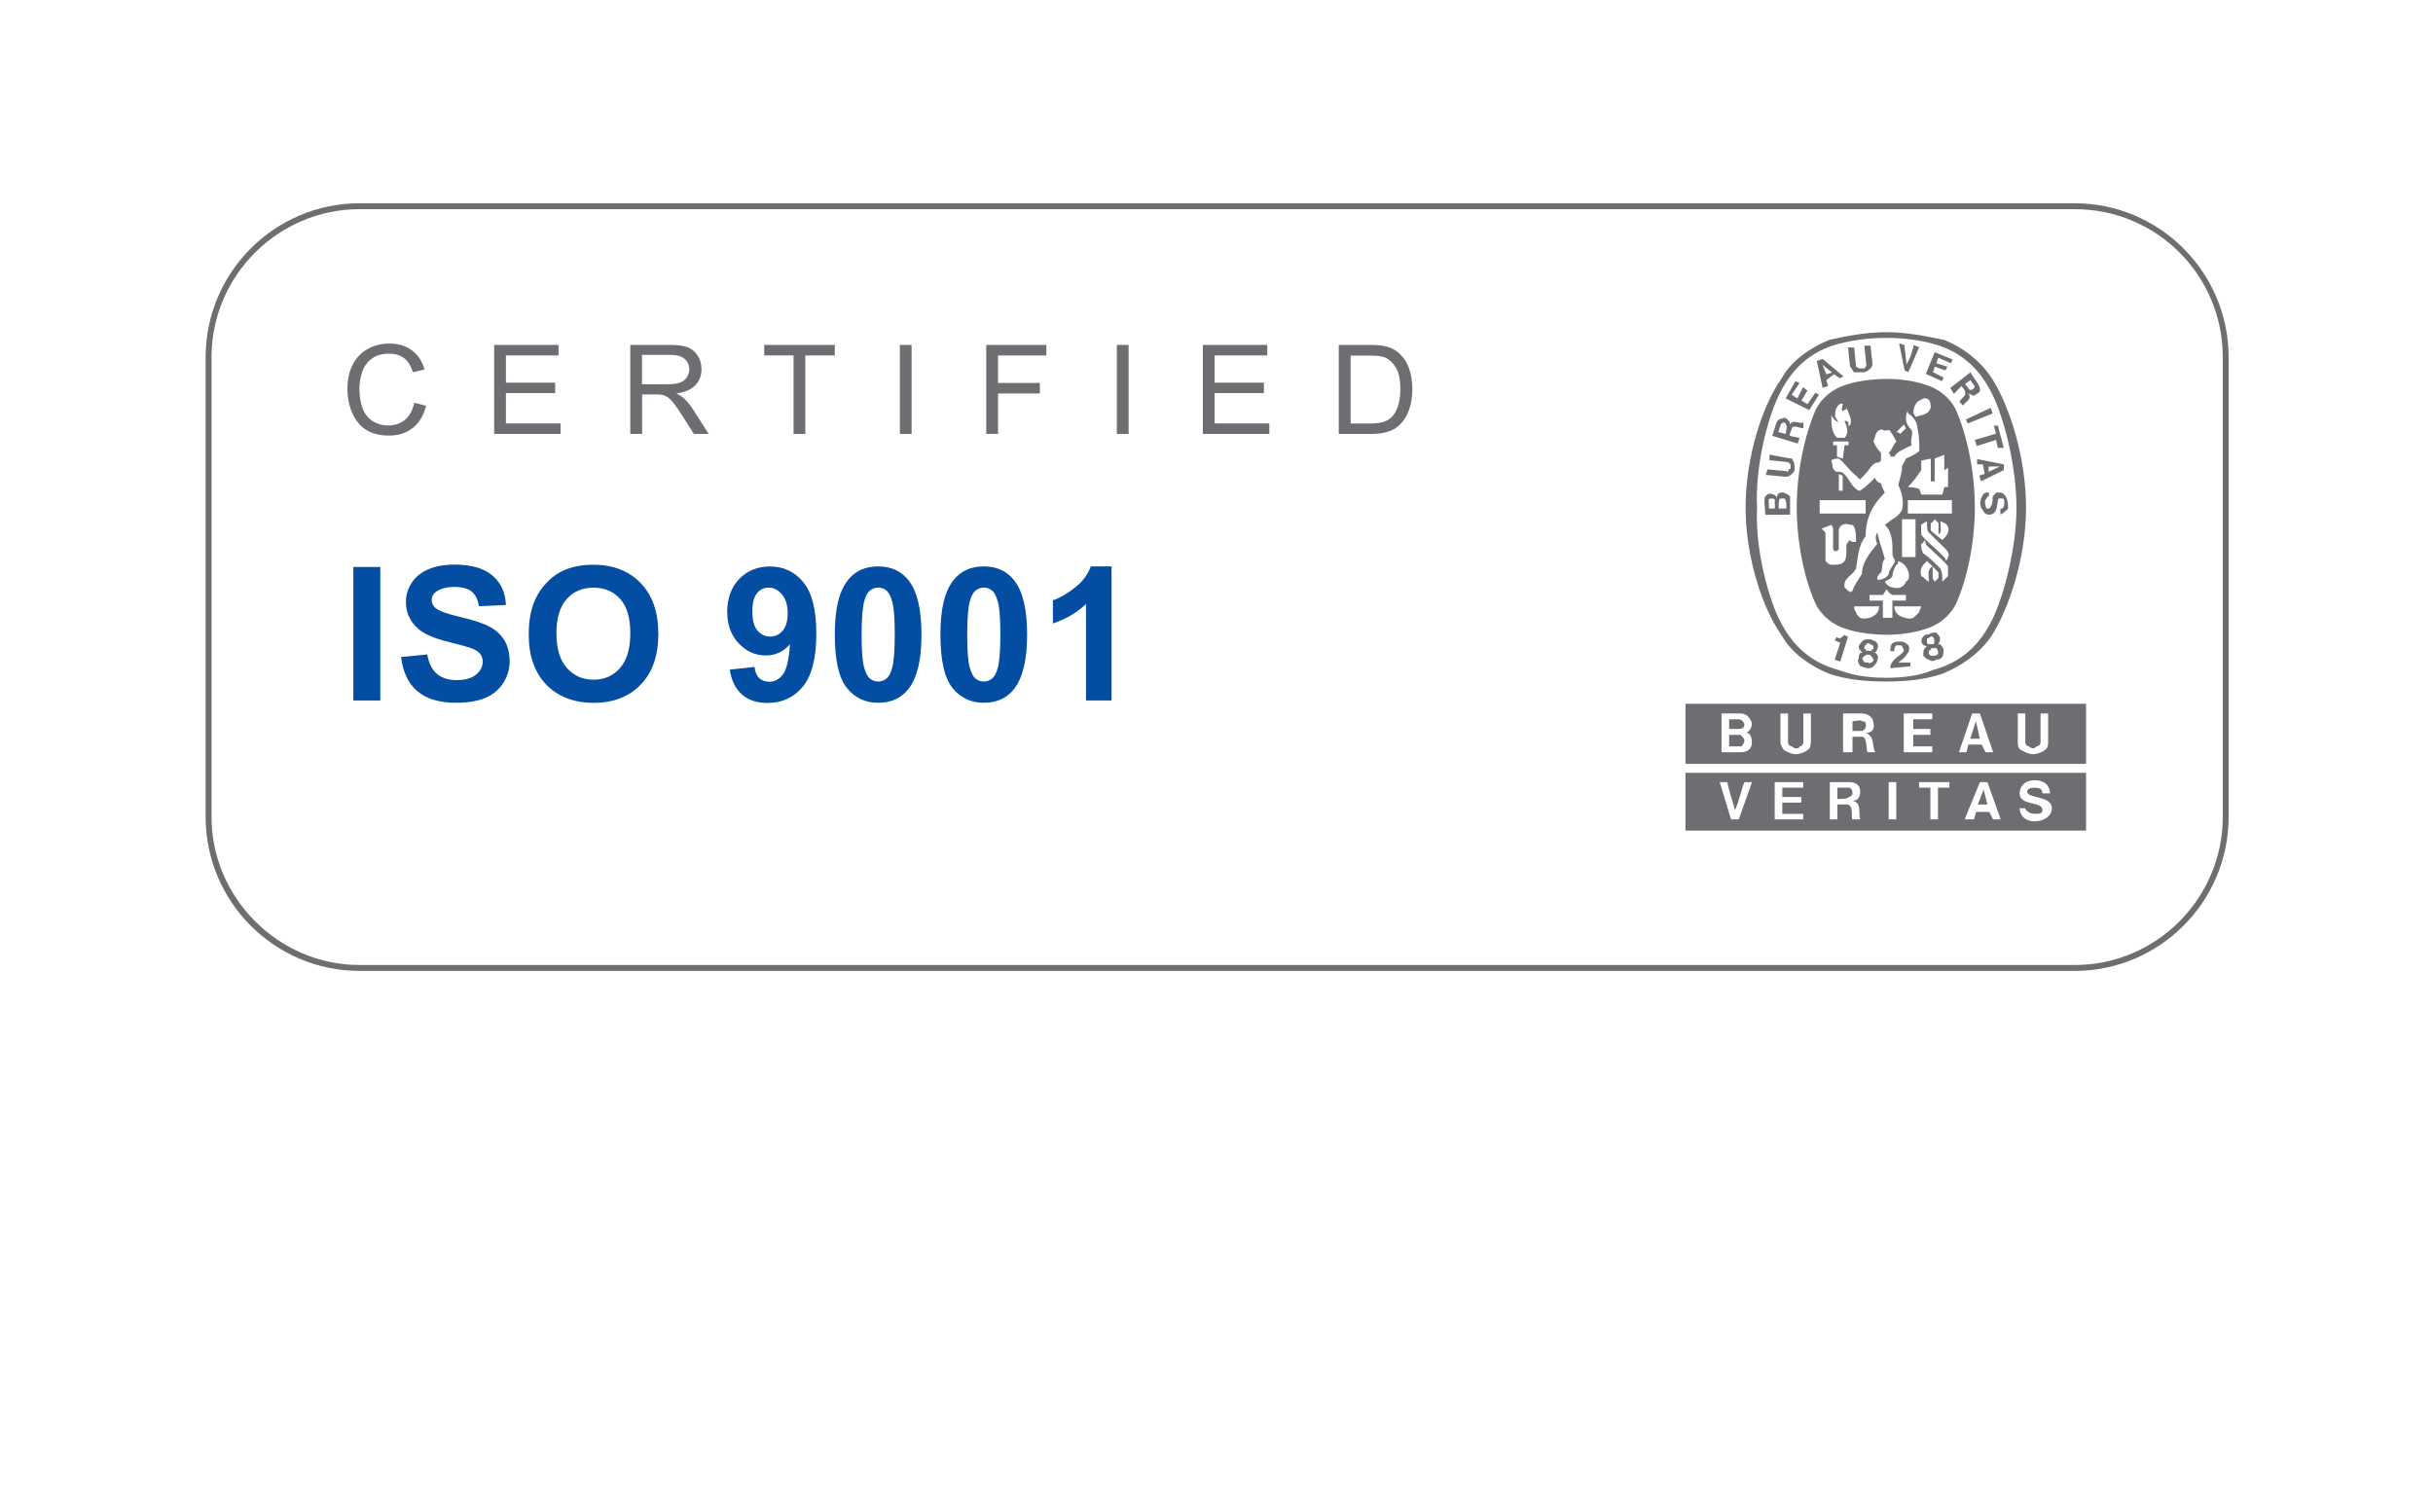 <?xml version="1.0" encoding="UTF-8"?>
<svg id="TRAJNOST_Pantone" data-name="TRAJNOST Pantone" xmlns="http://www.w3.org/2000/svg" viewBox="0 0 391.18 243.21">
  <defs>
    <style>
      .cls-1 {
        fill: #fff;
      }

      .cls-2 {
        fill-rule: evenodd;
      }

      .cls-2, .cls-3 {
        fill: #6d6e71;
      }

      .cls-4 {
        fill: #034ea2;
      }
    </style>
  </defs>
  <rect class="cls-1" width="391.18" height="243.21"/>
  <path class="cls-1" d="M333.58,32.69H57.8c-13.63,0-24.74,11.11-24.74,24.76v73.93c0,13.65,11.11,24.76,24.74,24.76h275.78c13.63,0,24.74-11.11,24.74-24.76V57.45c0-13.65-11.11-24.76-24.74-24.76Z"/>
  <path class="cls-3" d="M358.32,131.38V57.45c0-13.65-11.11-24.76-24.74-24.76H57.8c-13.63,0-24.74,11.11-24.74,24.76v73.93c0,13.65,11.11,24.76,24.74,24.76h275.78c13.63,0,24.74-11.11,24.74-24.76ZM333.58,155.19H57.8c-13.01,0-23.79-10.79-23.79-23.81V57.45c0-13.19,10.79-23.81,23.79-23.81h275.78c13.17,0,23.8,10.63,23.8,23.81v73.93c0,13.03-10.63,23.81-23.8,23.81Z"/>
  <g>
    <path class="cls-3" d="M66.62,64.78l1.89.48c-.4,1.56-1.11,2.74-2.14,3.56s-2.29,1.23-3.78,1.23-2.8-.31-3.76-.94-1.7-1.54-2.21-2.73-.76-2.47-.76-3.84c0-1.49.28-2.79.85-3.9.57-1.11,1.38-1.95,2.43-2.53,1.05-.58,2.21-.86,3.47-.86,1.43,0,2.64.36,3.61,1.09.98.73,1.66,1.75,2.04,3.08l-1.87.44c-.33-1.04-.81-1.8-1.45-2.28-.63-.48-1.43-.71-2.38-.71-1.1,0-2.02.26-2.76.79-.74.53-1.26,1.24-1.56,2.12-.3.89-.45,1.81-.45,2.75,0,1.22.18,2.28.53,3.19.35.91.91,1.59,1.66,2.04.75.45,1.56.67,2.43.67,1.06,0,1.96-.31,2.7-.92.74-.61,1.23-1.52,1.49-2.72Z"/>
    <path class="cls-3" d="M79.45,69.79v-14.32h10.35v1.69h-8.46v4.38h7.92v1.68h-7.92v4.87h8.79v1.69h-10.68Z"/>
    <path class="cls-3" d="M101.34,69.79v-14.32h6.35c1.28,0,2.25.13,2.91.39.66.26,1.19.71,1.59,1.36.4.65.6,1.37.6,2.16,0,1.02-.33,1.87-.99,2.57-.66.7-1.67,1.14-3.05,1.33.5.24.88.48,1.14.71.55.51,1.08,1.14,1.57,1.9l2.49,3.9h-2.38l-1.89-2.98c-.55-.86-1.01-1.52-1.37-1.97-.36-.46-.68-.77-.96-.96-.28-.18-.57-.31-.86-.38-.21-.05-.57-.07-1.05-.07h-2.2v6.36h-1.89ZM103.23,61.8h4.07c.87,0,1.54-.09,2.03-.27s.86-.47,1.11-.86c.25-.39.38-.82.38-1.28,0-.68-.25-1.23-.74-1.67-.49-.44-1.27-.65-2.33-.65h-4.53v4.74Z"/>
    <path class="cls-3" d="M127.59,69.79v-12.63h-4.72v-1.69h11.35v1.69h-4.74v12.63h-1.89Z"/>
    <path class="cls-3" d="M144.68,69.79v-14.32h1.89v14.32h-1.89Z"/>
    <path class="cls-3" d="M158.57,69.79v-14.32h9.66v1.69h-7.76v4.43h6.72v1.69h-6.72v6.5h-1.89Z"/>
    <path class="cls-3" d="M179.57,69.79v-14.32h1.89v14.32h-1.89Z"/>
    <path class="cls-3" d="M193.4,69.79v-14.32h10.35v1.69h-8.46v4.38h7.92v1.68h-7.92v4.87h8.79v1.69h-10.68Z"/>
    <path class="cls-3" d="M215.25,69.79v-14.32h4.93c1.11,0,1.96.07,2.55.21.82.19,1.52.53,2.1,1.03.75.64,1.32,1.45,1.69,2.45.37.99.56,2.13.56,3.4,0,1.09-.13,2.05-.38,2.89-.25.84-.58,1.53-.98,2.08-.4.55-.83.98-1.3,1.3-.47.32-1.04.56-1.71.72-.67.16-1.43.24-2.3.24h-5.17ZM217.15,68.11h3.06c.94,0,1.68-.09,2.22-.26s.96-.42,1.29-.74c.45-.45.8-1.05,1.05-1.81.25-.76.38-1.68.38-2.76,0-1.5-.25-2.65-.74-3.45-.49-.8-1.09-1.34-1.79-1.62-.51-.2-1.33-.29-2.45-.29h-3.01v10.94Z"/>
  </g>
  <g>
    <path class="cls-2" d="M324.21,81.68h0c0-6.46-1.84-13.83-3.67-17.82-2.15-4.6-5.22-7.35-9.82-8.59-2.15-.61-4.9-.93-7.36-.93h0c-2.77,0-5.22.32-7.68.93-4.6,1.23-7.67,3.99-9.82,8.59-1.83,3.99-3.67,11.36-3.36,17.82h0c-.31,6.14,1.54,13.51,3.36,17.5,2.15,4.6,5.22,7.35,9.82,8.59,2.45.93,4.9,1.23,7.68,1.23h0c2.45,0,5.21-.3,7.36-1.23,4.6-1.24,7.67-3.99,9.82-8.59,1.82-3.99,3.67-11.36,3.67-17.5ZM303.36,109.6h-.32c-3.06,0-6.12-.3-8.89-1.23h0c-3.06-1.22-6.14-3.36-7.66-6.14h0c-3.08-4.29-5.83-12.58-5.83-20.56h0c0-8.3,2.76-16.59,5.83-20.88h0c1.52-2.77,4.6-4.92,7.66-6.14h0c2.77-.62,5.83-1.23,9.21-1.23h0c3.06,0,6.12.61,9.2,1.23h0c3.06,1.22,5.83,3.36,7.66,6.14h0c2.78,4.29,5.53,12.58,5.53,20.88h0c0,7.98-2.76,16.26-5.53,20.56h0c-1.82,2.77-4.9,4.92-7.96,6.14h0c-2.78.93-5.83,1.23-8.89,1.23h0Z"/>
    <path class="cls-2" d="M306.42,68.81l-.36-.71"/>
    <path class="cls-2" d="M303.92,107.46c0-1.24,1.29-1.84,1.93-2.45.32-.3.32-.61,0-.93q0-.3-.32-.3h-.64c-.32.3-.32.63-.32.93h-.64c0-.3,0-.93.32-1.24.32-.3.97-.3,1.29-.3.64,0,.96.3,1.29.61.32.63,0,1.23-.32,1.54-.32.61-.96.91-1.29,1.23h1.93v.61l-3.22.3Z"/>
    <path class="cls-2" d="M297.12,102.4h0l-1.23,3.99-.91-.3.91-2.75h0c-.3,0-.61-.32-.91-.32l.3-.61c.3.3.61.3.93,0l.3-.3.61.3Z"/>
    <path class="cls-2" d="M311.61,105.15q-.3.3-.59.3h-.61l-.29-.3c0-.32,0-.63.29-.63,0-.3.3-.3.3-.3h.59s.3.3.3.61v.32ZM309.82,103.29v-.63q.3,0,.59-.3h.3c.3.3.3.61.3.61v.32c0,.3-.3.3-.3.3h-.59s-.3,0-.3-.3ZM312.5,104.52c0-.3-.3-.63-.59-.93h-.3c.3-.3.3-.63.3-.93s-.3-.62-.61-.93c-.29,0-.89,0-1.18.3-.3,0-.61,0-.89.32-.3.3-.3.61-.3.93.3.61.59.61.89.61l-.3.32c-.29.3-.29.61-.29,1.23.29.3.59.63.89.63.29.3.89.3,1.18,0,.3,0,.61,0,.89-.32.3-.3.3-.93.3-1.24Z"/>
    <path class="cls-2" d="M300.93,106.53c-.29,0-.29.3-.59,0h-.59c0-.3-.3-.3-.3-.62,0-.3.3-.3.59-.61h.61c.29.3.59.61.59.93l-.3.3ZM299.75,104.36c0-.32,0-.62.29-.62,0-.3.3-.3.3-.3.3,0,.59.3.59.3.3,0,.3.3.3.62-.3,0-.3.3-.3.3h-.89c0-.3-.29-.3-.29-.3ZM301.82,106.22c.3-.63,0-.93-.29-1.25h-.3c.3,0,.59-.3.59-.61.3-.62,0-.93-.29-1.25-.3,0-.61-.3-.89-.3-.61,0-.89,0-1.2.3-.3.32-.59.63-.59.93,0,.32.29.63.59.93h-.3c-.29.32-.29.63-.29.93-.3.32,0,.93.29,1.25.3,0,.61.3,1.2.3.3,0,.59,0,.89-.3.3-.32.59-.63.59-.93Z"/>
    <polygon class="cls-2" points="320.38 66.49 316.38 68.1 316.08 67.45 320.07 65.59 320.38 66.49"/>
    <path class="cls-2" d="M306.22,59.56l-.88-4.35.88.3c0,.93.29,2.18.29,3.11.59-.93.89-1.86,1.18-3.11l.88.32-1.75,4.03-.59-.3Z"/>
    <polygon class="cls-2" points="289.92 62.25 288.97 64.07 288.06 63.48 289.33 61.6 288.67 61.3 287.1 64.07 290.89 65.95 292.46 63.48 291.86 63.18 290.59 65 289.64 64.41 290.59 62.84 289.92 62.25"/>
    <path class="cls-2" d="M287.21,81.78h-1.23c0-.97,0-1.61.3-1.61h.63c.3.32.3.64.3,1.61ZM285.36,81.78h-.93c0-.97-.3-1.61.32-1.61.3,0,.61,0,.61.32v1.29ZM287.81,79.83c-.3-.32-.91-.64-1.23-.64-.61,0-.91.32-.91.99,0-.34-.3-.66-.61-.66-.63-.32-.93,0-1.24.32-.3.34,0,1.95,0,2.93h3.99v-2.93Z"/>
    <polygon class="cls-2" points="320.57 68.45 321.22 68.45 322.17 72.03 321.22 72.03 320.93 70.74 317.82 71.73 317.51 70.74 320.93 69.74 320.57 68.45"/>
    <path class="cls-2" d="M299.41,59.87c.66,0,.98-.3,1.32-.61.32-.3.32-.62.32-.93l-.32-2.75h-.98l.32,3.06q0,.32-.32.62h-.66c-.32,0-.66-.3-.66-.3l-.32-3.08h-.98l.32,3.08c.34.3.34.61.66.91h1.3Z"/>
    <path class="cls-2" d="M319.73,75.88v-.86h1.81l-1.81.86ZM322.17,74.68l-4.29-.86v.86h.93l.29,1.52-.87.29.29.91,3.67-1.81v-.91Z"/>
    <path class="cls-2" d="M321.65,81.78h.3c.3-.32.3-.64.3-.97s0-.64-.3-.64h-.63c-.3.64,0,2.27-1.23,2.59-.63,0-.93,0-1.24-.64-.62-.66-.62-1.63,0-2.61.3-.32.61-.32.93-.32v.64c-.32,0-.32.34-.63.66,0,.32,0,.97.3,1.29h.32c.61-.32.61-1.29.61-1.95q.32-.32.62-.64c.63,0,.93,0,1.23.32.63.66.63,1.63.63,2.27-.3.34-.63.66-1.23.98v-.98h0Z"/>
    <path class="cls-2" d="M288.53,75.2c0-.3,0-.89-.3-1.2,0-.3-.32-.3-.63-.3l-3.1-.59v.89l2.79.3c.3,0,.61.29.61.59v.3q0,.29-.3.29c0,.3-.3.61-.3.3l-3.11-.3-.3.89,3.1.3c.32,0,.62,0,.93-.3.32-.29.62-.59.62-.89v-.29Z"/>
    <path class="cls-2" d="M293.64,60.19l-.61-1.52,1.54,1.24-.93.29ZM293.04,57.72l-.93.34.93,4.31.89-.3-.29-.93,1.22-.95.95.64.59-.29-3.36-2.83Z"/>
    <polygon class="cls-2" points="313.11 58.97 311.34 58.42 311.63 57.52 313.67 58.42 313.93 57.81 311.07 56.65 309.64 60.13 312.23 61.3 312.5 60.74 310.8 59.85 311.07 58.97 312.77 59.58 313.11 58.97"/>
    <path class="cls-2" d="M287.13,69.78l-1.23-.3c.3-.61.3-1.54.93-1.54.3,0,.3.32.3.32.32.3,0,.91,0,1.52ZM287.76,68.26c0-.32,0-.63-.3-.63,0-.3-.62-.61-.95-.3-.93,0-.93.93-1.56,2.76l4.08,1.24.3-.91-1.57-.32h0c0-.61.32-.91.32-1.22.3-.61,1.25,0,1.88,0v-.93c-.63.32-1.58-.61-2.2.32Z"/>
    <path class="cls-2" d="M317.41,62.39q-.29.32-.59.32c-.29,0-.29-.32-.88-.95l.88-.63c.3.63.89.95.59,1.25ZM316.81,59.87l-3.24,2.52.59.95,1.18-1.25h0c.29.3.59.62.59.93.29.64-.59.95-.89,1.59l.59.62c.3-.62,1.48-.95.89-1.9.29,0,.59.32.88.32.3-.32.59-.32.89-.64.29-.93-.59-1.57-1.49-3.15Z"/>
    <path class="cls-2" d="M313.83,82.59h-7.09v-2.15h7.09v2.15ZM312.29,86.85l-1.86-1.52v-1.22c.32,0,.32-.3.63-.61l.61.61v1.83c.63-.3.3-1.22.3-2.13.62.3.93.3,1.23.91.3.91-.3,1.52-.91,2.13ZM313.2,92.64c-.3.3-.61.61-.91.91,0-.91,0-1.52-.32-2.13-.91-.91-1.84-1.84-2.77-2.45-.3-.61-.3-.91-.3-1.52.3,0,.3-.3.62-.61q0,.61.3.91c1.23,1.22,3.08,2.75,3.38,3.36v1.52ZM311.66,92.95q-.3.3-.61.61l-.31-.61v-1.83c-.93.31-.62,1.52-.62,2.43-.61-.3-.61-.61-1.23-.91-.31-1.22.3-1.83.93-2.43l1.84,1.83v.91ZM310.12,85.63c.93.91,1.84,1.82,2.77,2.74.3.3.61.91.3,1.22,0,.32-.3.62-.3.62,0-.3-.3-.62-.61-.93-1.23-1.22-3.1-2.74-3.4-3.35v-1.52c.3-.3.62-.3.93-.61,0,.61,0,1.52.3,1.83ZM308.58,98.44c-.3.3-.61.61-.93.91-.61.3-1.54,0-2.15-.3-.61-.3-.93-.91-.93-1.54h4.31c0,.3-.31.63-.31.93ZM304.27,99.35h-1.54v-2.76h-2.15v-.91h2.15l.62-.91q.3.61.91.91h2.17v.91h-2.17v2.76ZM301.2,99.05c-.3.3-1.54.61-2.15.3-.3-.3-.63-.61-.63-.91-.3-.3-.3-.63-.3-.93h4.01c0,.63-.3,1.24-.93,1.54ZM305.81,89.58v-6.08h2.17v6.08h-2.17ZM305.2,90.21c.61.3,1.24.61,1.54,1.52.3.61.3,1.52-.3,1.82-.32.91-1.24,1.22-2.17.91-.3,0-.91-.3-1.23-.91.32-.3.93-.3,1.23-.91,0-.61.3-1.22.62-1.83.3,0,.3-.3.3-.61ZM297.21,95.08q-.32-.31-.63-.61c-.3-1.52,1.24-1.82,1.84-3.04.32-1.84.32-3.67,1.54-5.19,0-2.74.93-4.88,3.08-7.01-.3-.61-.61-1.22-.61-1.52-.3,0-.61-.3-.61-.3-.32-.3-.32-.61-.32-.61-.61.61-1.54,1.52-2.45,2.13q-.3,0-.63-.3c-1.21-.91-1.54-3.04-3.08-2.74-.91-.3-.61-1.22-.91-1.82.3-.31.91-.31,1.22-.31.93.61,1.56,1.83,2.77,2.74q.32.3.63.61c.61-.61,1.23-1.22,1.84-2.13.3-.3.61-.61,1.24-.61l.3-.3v-1.24c-.61-.61-.93-1.22-1.23-1.83.3-.61.3-1.52.93-1.82.61-.3.91.3,1.23,0,.3,0,.61,0,.61.3.3.3.61.91.93,1.52-.32.31-.62.91-.93,1.52l-.31.3s.31.3.31.62h.61c.32-.62.93-.93,1.54-1.23l1.24-.61c-.3-.91.3-1.83,0-2.43-.61-.61-.91-1.22-.91-1.82,0-.31,0-.91.3-1.22v.3c.91.61,1.54,1.52,1.54,2.43.3,1.22.3,2.43.3,3.65-.61.61-1.54.93-2.14,1.23l-.63,1.22c0,.91-.3,1.82-.61,3.04.61,1.22.91,2.74.61,3.97-.3.61-.91,1.22-1.54,1.52l-1.23.91c1.23,1.22,1.23,2.74,1.23,4.87,0,.3.62.93.3,1.23-.3.61-.91,1.22-.91,1.83-.3.61-1.23.91-1.54.91s-.3,0-.3-.3.3-.61.61-.91c.3-.61,0-1.52.61-2.13-.3-1.23-.91-2.76-1.22-4.28h0c-.32.61-.32,1.22,0,1.82-1.23,1.52-2.47,3.06-2.47,4.88-.61.91-1.23,1.82-1.54,2.74-.3.3-.61,0-.61,0ZM295.04,90.82h-.61c-.32,0-.63-.3-.93-.61h0v-.3h0v-4.28q-.3-.3-.61-.61h0l1.54-.61c.3.31.3.61.3.91v3.04l.3.3c.3,0,.61-.3.61-.3v-3.04c0-.3.32-.91.62-.91.61-.3.93,0,1.54,0,.61.31.61,1.83.61,2.74h-.61c-.3-.3-.61-.3-.61,0q-.32.3-.32.61c0,1.52,0,2.45-.61,2.75-.3.3-.93.3-1.23.3ZM295.65,76.18s.32.3.62.3v2.43h-.62v-2.74ZM292.57,80.44h7.39v2.15h-7.39v-2.15ZM297.21,70.99v.61h-.63l-.3,2.15c-.3,0-.62-.3-.93-.3v-1.84h-.61v-.61h2.47ZM294.43,66.74h0c.3.61.61.91,1.22,1.22-.3-.3-.3-.61-.61-.91,0-.3,0-1.22.3-1.52.3-.62.62-.62.93-.62,0,.32-.3.93,0,1.23q.3-.3.61-.3v-.3c.32.91.93,1.83.63,2.74l-.3.3c0-.61,0-.91-.63-.91,0,.3.3.61.3.91.32.91,0,1.52-.3,1.82h-1.23c-.91-.91-.91-2.13-.91-3.65ZM306.12,68.26l.32.61-.93.91q-.3-.3-.61-.3.61-.61,1.22-1.22ZM308.89,64.29c.3-.3.93-.3,1.23,0,.3.31.3.93.3,1.23-.3,1.22-1.54,1.22-2.45,1.52l-.32-.61c0-.91.32-1.84,1.24-2.15ZM310.75,77.4h.31v-3.65c.61-.3.91-.3,1.54-.62v2.45c.3,0,.3-.3.61-.3v3.04h-.61l-.3,1.22h-3.4l-.31-.91q-.93-.3-1.84-.3c.91-.91,1.54-1.83,2.15-2.74v-1.52l1.54-.31v3.65h.32ZM314.44,65.82c-.93-1.84-2.77-3.36-4.92-3.97-1.86-.61-4.01-.91-6.16-.91h0c-2.16,0-4.62.3-6.48.91-2.14.61-3.99,2.13-4.92,3.97-1.84,4.26-3.08,10.05-3.08,15.85,0,5.47,1.23,11.58,3.08,15.53.93,1.84,2.78,3.36,4.92,3.97,1.86.61,4.31.91,6.48.91h0c2.15,0,4.29-.3,6.16-.91,2.15-.61,3.99-2.13,4.92-3.97,1.84-3.95,3.08-10.06,3.08-15.53,0-5.8-1.23-11.59-3.08-15.85Z"/>
    <path class="cls-2" d="M329.3,119.41c0,.32,0,.95-.61,1.25-.3.31-1.23.63-1.84.63h0c-.61,0-1.22-.32-1.82-.63-.61-.3-.61-.93-.61-1.25v-4.67h1.21v4.67c0,.32.3.62.61.62q.3.32.61.32t.61-.32c.3,0,.62-.3.62-.62v-4.67h1.22v4.67ZM319.23,120.97l-.61-1.23h-2.15l-.3,1.23h-1.21l2.13-6.23h1.24l2.13,6.23h-1.22ZM310.37,117.23v.95h-2.76v1.86h3.06v.93h-4.58v-6.23h4.58v.93h-3.06v1.56h2.76ZM300.3,120.97c-.3,0,0-2.49-.91-2.49h-1.54v2.49h-1.52v-6.23h3.06c.91,0,1.83.63,1.83,1.56.3,1.25-.61,1.56-1.22,1.56,1.52.62.91,2.18,1.52,3.11h-1.22ZM291.14,119.41c0,.32,0,.95-.61,1.25-.3.31-1.21.63-1.82.63h0c-.63,0-1.23-.32-1.84-.63-.3-.3-.61-.93-.61-1.25v-4.67h1.22v4.67c0,.32.3.62.61.62.32.32.63.32.63.32.3,0,.61,0,.61-.32.3,0,.61-.3.61-.62v-4.67h1.22v4.67ZM279.85,120.97h-3.06v-6.23h3.06c.91,0,1.52.63,1.82,1.56,0,.63-.3,1.25-.91,1.56.61,0,.91.62.91,1.56,0,.62-.3,1.56-1.82,1.56ZM270.99,113.18v9.66h64.41v-9.66h-64.41ZM279.55,117.23c.61,0,.91-.3.91-.61,0-.62-.61-.95-.91-.95h-1.54v1.56h1.54ZM317.69,115.99h0l-.91,2.81h1.54l-.62-2.81ZM299.39,115.99c-.3-.32-.91,0-1.54,0v1.56h1.54c.61-.32.61-.62.61-.93,0-.62-.3-.62-.61-.62ZM279.85,118.18h-1.84v1.86h1.84c.3,0,.61-.62.61-.93s-.3-.63-.61-.93Z"/>
    <path class="cls-2" d="M327.16,132.08c-1.82,0-2.43-1.2-2.43-2.09h.91c0,.29.61.89,1.52.89.61,0,1.23,0,1.23-.61,0-1.49-3.67-.59-3.67-2.68,0-1.22.91-2.11,2.43-2.11,2.15,0,2.45,1.5,2.45,2.11h-1.22c0-.61-.3-.91-1.23-.91s-1.22.3-1.22.61c0,1.2,3.97.59,3.97,2.7,0,1.2-1.22,2.09-2.76,2.09ZM320.45,131.77l-.61-1.2h-2.14l-.3,1.2h-1.52l2.45-5.99h1.21l2.13,5.99h-1.22ZM313.43,126.67h-1.84v5.1h-1.22v-5.1h-1.82v-.89h4.88v.89ZM304.88,131.77h-1.22v-5.99h1.22v5.99ZM297.85,131.77c-.3,0,.3-2.4-.91-2.4h-1.52v2.4h-1.22v-5.99h3.04c.91,0,1.84.3,1.84,1.5s-.61,1.5-1.23,1.5c1.54.29.93,2.09,1.23,2.99h-1.23ZM289.62,128.18v.89h-3.06v1.81h3.36v.89h-4.58v-5.99h4.58v.89h-3.36v1.5h3.06ZM279.55,131.77h-1.23l-1.82-5.99h1.21c.3,1.5.93,3.29,1.24,4.49.61-1.2.91-2.99,1.52-4.49h1.22l-2.13,5.99ZM270.99,124.28v9.3h64.41v-9.3h-64.41ZM297.24,126.67h-1.82v1.81c1.21,0,1.52,0,1.82-.3.3,0,.61-.31.61-.59,0-.61-.3-.91-.61-.91ZM318.93,126.98h0l-.93,2.4h1.54l-.61-2.4Z"/>
  </g>
  <g>
    <path class="cls-4" d="M56.81,112.65v-21.47h4.34v21.47h-4.34Z"/>
    <path class="cls-4" d="M64.48,105.66l4.22-.41c.25,1.42.77,2.46,1.55,3.12.78.66,1.82,1,3.14,1,1.4,0,2.45-.29,3.16-.89.71-.59,1.06-1.28,1.06-2.07,0-.51-.15-.94-.45-1.3-.3-.36-.82-.67-1.56-.93-.51-.18-1.66-.49-3.47-.94-2.32-.58-3.95-1.28-4.89-2.12-1.32-1.18-1.98-2.62-1.98-4.32,0-1.09.31-2.12.93-3.07.62-.95,1.51-1.68,2.68-2.18,1.17-.5,2.58-.75,4.23-.75,2.7,0,4.72.59,6.09,1.77,1.36,1.18,2.08,2.76,2.15,4.73l-4.34.19c-.19-1.1-.58-1.9-1.19-2.38-.61-.48-1.53-.72-2.75-.72s-2.25.26-2.96.78c-.46.33-.69.78-.69,1.33,0,.51.21.94.64,1.3.55.46,1.88.94,3.98,1.43,2.11.5,3.67,1.01,4.68,1.55,1.01.53,1.8,1.26,2.37,2.18.57.92.86,2.06.86,3.42,0,1.23-.34,2.38-1.03,3.46s-1.65,1.87-2.9,2.4c-1.25.52-2.81.78-4.67.78-2.71,0-4.8-.63-6.25-1.88-1.46-1.25-2.32-3.08-2.61-5.49Z"/>
    <path class="cls-4" d="M85.01,102.05c0-2.19.33-4.02.98-5.51.49-1.09,1.15-2.08,2-2.94.84-.87,1.77-1.51,2.78-1.93,1.34-.57,2.88-.85,4.63-.85,3.16,0,5.7.98,7.6,2.94,1.9,1.96,2.85,4.69,2.85,8.19s-.94,6.18-2.83,8.14c-1.88,1.96-4.4,2.94-7.56,2.94s-5.73-.97-7.62-2.92c-1.88-1.95-2.83-4.63-2.83-8.05ZM89.47,101.9c0,2.43.56,4.28,1.68,5.53,1.12,1.26,2.55,1.88,4.28,1.88s3.15-.62,4.25-1.87c1.11-1.25,1.66-3.11,1.66-5.6s-.54-4.3-1.62-5.51c-1.08-1.21-2.51-1.82-4.3-1.82s-3.23.61-4.32,1.84c-1.09,1.23-1.64,3.07-1.64,5.54Z"/>
    <path class="cls-4" d="M117.33,107.69l3.98-.44c.1.81.35,1.41.76,1.8.41.39.95.59,1.63.59.85,0,1.57-.39,2.17-1.17.6-.78.98-2.4,1.14-4.86-1.04,1.2-2.33,1.8-3.88,1.8-1.69,0-3.15-.65-4.37-1.96-1.23-1.3-1.84-3-1.84-5.09s.65-3.93,1.94-5.26c1.29-1.33,2.94-2,4.94-2,2.18,0,3.96.84,5.36,2.53,1.4,1.68,2.09,4.45,2.09,8.31s-.73,6.76-2.18,8.5-3.35,2.61-5.68,2.61c-1.68,0-3.04-.45-4.07-1.34-1.04-.89-1.7-2.23-1.99-4.01ZM126.65,98.69c0-1.33-.31-2.36-.92-3.09-.61-.73-1.32-1.1-2.12-1.1s-1.39.3-1.9.9c-.5.6-.75,1.58-.75,2.95s.27,2.41.82,3.05,1.23.97,2.05.97,1.46-.31,2-.94c.54-.62.81-1.54.81-2.75Z"/>
    <path class="cls-4" d="M141.19,91.09c2.08,0,3.71.74,4.88,2.23,1.4,1.76,2.09,4.67,2.09,8.74s-.7,6.98-2.11,8.76c-1.16,1.46-2.78,2.2-4.86,2.2s-3.77-.8-5.05-2.41c-1.28-1.61-1.92-4.47-1.92-8.59s.7-6.95,2.11-8.73c1.16-1.46,2.78-2.2,4.86-2.2ZM141.19,94.5c-.5,0-.94.16-1.33.48-.39.32-.69.89-.91,1.71-.28,1.06-.42,2.86-.42,5.37s.13,4.25.38,5.19c.25.94.57,1.57.96,1.88.38.31.83.47,1.33.47s.94-.16,1.33-.48c.39-.32.69-.89.91-1.71.28-1.05.42-2.84.42-5.36s-.13-4.25-.38-5.19c-.25-.94-.57-1.57-.96-1.89-.39-.32-.83-.48-1.33-.48Z"/>
    <path class="cls-4" d="M158.17,91.09c2.08,0,3.71.74,4.88,2.23,1.4,1.76,2.09,4.67,2.09,8.74s-.7,6.98-2.11,8.76c-1.16,1.46-2.78,2.2-4.86,2.2s-3.77-.8-5.05-2.41c-1.28-1.61-1.92-4.47-1.92-8.59s.7-6.95,2.11-8.73c1.16-1.46,2.78-2.2,4.86-2.2ZM158.17,94.5c-.5,0-.94.16-1.33.48-.39.32-.69.89-.91,1.71-.28,1.06-.42,2.86-.42,5.37s.13,4.25.38,5.19c.25.94.57,1.57.96,1.88.38.31.83.47,1.33.47s.94-.16,1.33-.48c.39-.32.69-.89.91-1.71.28-1.05.42-2.84.42-5.36s-.13-4.25-.38-5.19c-.25-.94-.57-1.57-.96-1.89-.39-.32-.83-.48-1.33-.48Z"/>
    <path class="cls-4" d="M178.73,112.65h-4.12v-15.51c-1.5,1.41-3.28,2.45-5.32,3.12v-3.73c1.07-.35,2.24-1.02,3.5-2,1.26-.98,2.12-2.13,2.59-3.44h3.34v21.56Z"/>
  </g>
</svg>